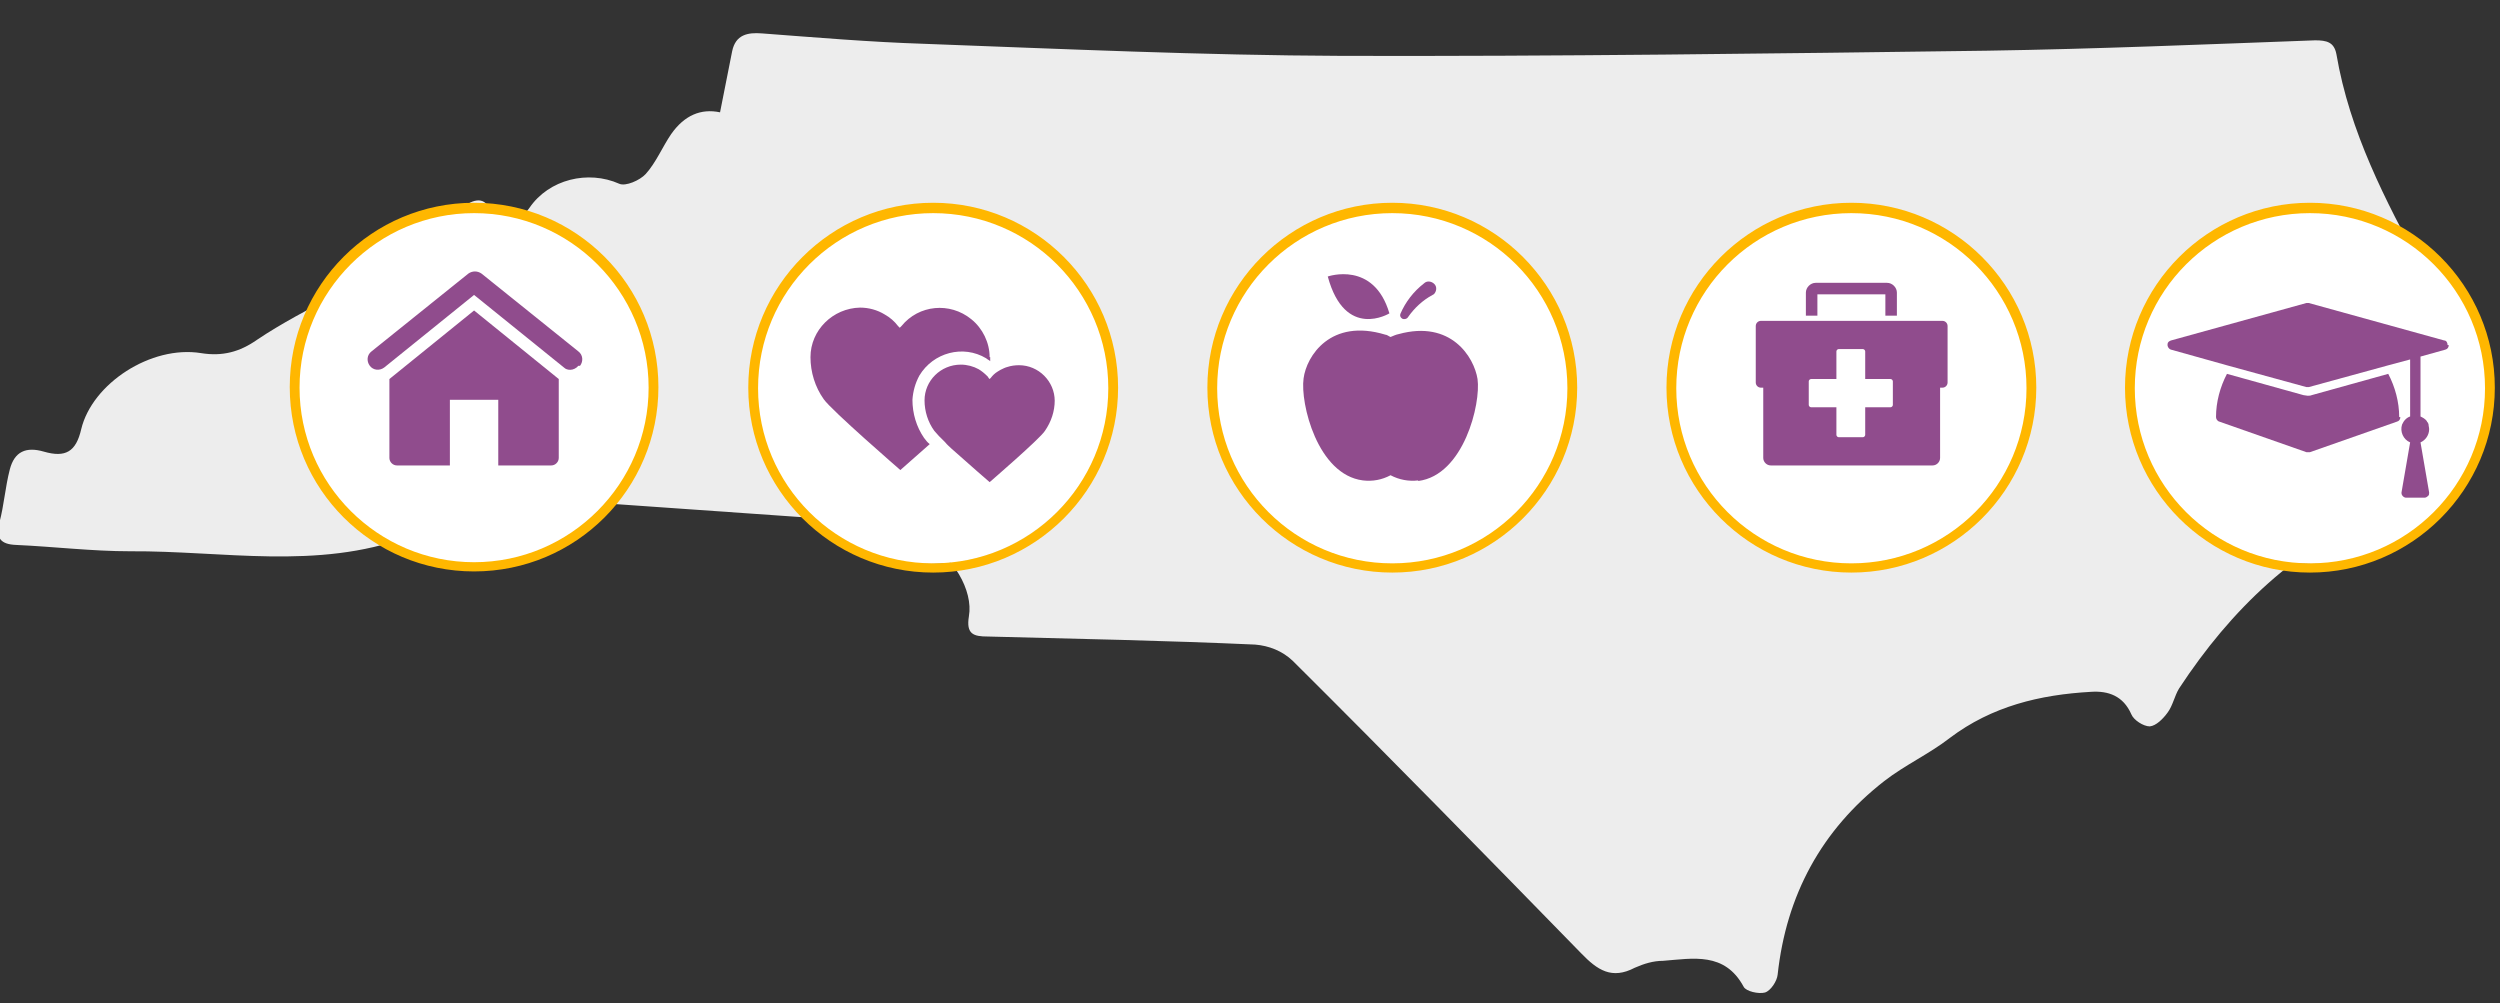 <?xml version="1.0" encoding="UTF-8"?>
<svg xmlns="http://www.w3.org/2000/svg" xmlns:xlink="http://www.w3.org/1999/xlink" version="1.1" viewBox="0 0 434 174.2">
  <rect x="0" y="0" width="434" height="174.2" fill="#333333" stroke="none"/>
  <defs>
    <style>
      .cls-1 {
        fill: none;
      }

      .cls-2 {
        clip-path: url(#clippath-1);
      }

      .cls-3 {
        clip-path: url(#clippath-3);
      }

      .cls-4 {
        clip-path: url(#clippath-4);
      }

      .cls-5 {
        clip-path: url(#clippath-2);
      }

      .cls-6 {
        fill: #fff;
      }

      .cls-7 {
        fill: #ffb700;
      }

      .cls-8 {
        fill: #904c8d;
      }

      .cls-9 {
        fill: #ededed;
      }

      .cls-10 {
        clip-path: url(#clippath);
      }
    </style>
    <clipPath id="clippath">
      <rect class="cls-1" x="209.5" y="35.2" width="64.3" height="64.3"/>
    </clipPath>
    <clipPath id="clippath-1">
      <rect class="cls-1" x="289.2" y="35.2" width="64.3" height="64.3"/>
    </clipPath>
    <clipPath id="clippath-2">
      <rect class="cls-1" x="129.8" y="35.2" width="64.3" height="64.3"/>
    </clipPath>
    <clipPath id="clippath-3">
      <rect class="cls-1" x="50.2" y="35.2" width="64.1" height="64.1"/>
    </clipPath>
    <clipPath id="clippath-4">
      <rect class="cls-1" x="368.9" y="35.2" width="64.3" height="64.3"/>
    </clipPath>
  </defs>
  <!-- Generator: Adobe Illustrator 28.7.3, SVG Export Plug-In . SVG Version: 1.2.0 Build 164)  -->
  <g>
    <g id="Layer_1">
      <path id="Path_2853" class="cls-9" d="M160.9,94.2c-.6.7-1,1.4-1.6,1.7-.8.5-1.7.7-2.6.6-.3,0-.8-1.5-.7-2.1.9-3.4-1.5-3.5-3.7-3.7-15.2-1.1-30.4-2.1-45.6-3.2-4.7-.3-9.6-1.1-14.2-.5-4.7.7-9.2,2.9-13.9,4.3-2.6.8-5.3,1-7.8,1.9-15.8,5.8-32.1,2.4-48.2,2.5-6.6,0-13.2-.8-19.8-1.1-2.7-.1-3.6-1.2-2.9-3.9.8-3,1-6.1,1.8-9.2.8-3.1,2.8-4,5.9-3.1,3.8,1.1,5.6,0,6.5-3.9,1.9-7.9,12.1-14.6,20.8-13.2,3.7.6,6.7-.2,9.7-2.3,4.3-2.9,9-5.3,13.6-7.8,1.4-.7,2.9-1.1,4.4-1.2,3.7-.2,5.9-1.9,6.1-5.8.1-2.7,1-3.8,3.8-3.2.8.1,1.6,0,2.2-.5,2.2-1.7,4.1-3.7,6.5-5.1,2.3-1.4,4-.3,3.8,2.4-.2,2.9,1.2,3.2,3.2,2,1.5-1,2.7-2.3,3.7-3.7,3.4-5,10.2-6.6,15.6-4.2,1.1.5,3.6-.6,4.6-1.7,1.8-2,2.9-4.7,4.4-6.9,2.3-3.3,5.2-4.5,8.5-3.8.7-3.5,1.4-7.1,2.1-10.6.6-2.9,2.7-3.3,5.2-3.1,9.3.7,18.7,1.5,28,1.8,24.2.9,48.4,2,72.7,2.1,37.3.1,74.7-.4,112-.9,19-.3,37.9-1.1,56.9-1.8,2,0,3.3.3,3.7,2.4,2.3,13.5,8.5,25.4,14.9,37.2,4.6,8.5,6.4,17.2,4.6,26.7-.6,3.3-.9,6.7-1.4,10-.6,3.9-1.9,4.7-5.8,4.4-1.3,0-2.6.2-3.8.8-15.4,6.3-26.8,17.3-35.8,31-.8,1.3-1.1,3-2,4.2-.8,1.1-2,2.3-3.1,2.4-1.1,0-2.8-1.1-3.2-2.1-1.4-3.2-4-4.1-7-3.9-8.9.5-17.2,2.5-24.5,8-3.6,2.8-7.8,4.7-11.4,7.5-10.9,8.5-17,19.8-18.5,33.6-.1,1.1-1.2,2.8-2.2,3.1-1.1.3-3.3-.2-3.7-1-3.3-6.1-8.8-4.9-14-4.5-1.7,0-3.3.5-4.9,1.2-4,2.1-6.5.4-9.3-2.5-16.6-17-33.2-34-50.1-50.8-1.8-1.7-4.1-2.6-6.5-2.8-15.5-.7-30.9-1-46.4-1.4-2.5,0-3.8-.4-3.3-3.5.8-4.5-2.8-10.6-7.7-13Z"/>
      <g id="Group_5467">
        <ellipse id="Ellipse_1466" class="cls-6" cx="241.9" cy="67.1" rx="31.1" ry="30.8"/>
        <g id="Group_5427">
          <g class="cls-10">
            <g id="Group_5426">
              <path id="Path_2754" class="cls-7" d="M241.7,35.2c-17.7,0-32.1,14.4-32.1,32.1,0,17.7,14.4,32.1,32.1,32.1,17.7,0,32.1-14.4,32.1-32.1,0-17.7-14.4-32.1-32.1-32.1M241.7,97.8c-16.8,0-30.4-13.6-30.4-30.4,0-16.8,13.6-30.4,30.4-30.4,16.8,0,30.4,13.6,30.4,30.4,0,16.8-13.6,30.4-30.4,30.4"/>
              <path id="Path_2755" class="cls-8" d="M246.2,83.4c-1.6.2-3.3-.1-4.8-.9-1.5.8-3.1,1.1-4.8.9-7.9-1-10.9-13.4-10.3-17.7.5-3.9,4.7-10.5,14.2-7.6.3,0,.6.3.9.4.5-.2.9-.4,1.4-.5,9.1-2.5,13.1,4,13.7,7.8.6,4.3-2.4,16.7-10.3,17.7"/>
              <path id="Path_2756" class="cls-8" d="M248.7,51.2c-1.7.9-3.2,2.3-4.3,3.9-.2.3-.7.4-1,.2-.3-.2-.4-.5-.3-.8.9-2.1,2.3-3.9,4.1-5.3.5-.5,1.3-.4,1.8.1.5.5.4,1.3-.1,1.8,0,0-.1,0-.2.1"/>
              <path id="Path_2757" class="cls-8" d="M241.2,54.4s-7.7,4.7-10.7-6.4c0,0,8-2.8,10.7,6.4"/>
            </g>
          </g>
        </g>
        <ellipse id="Ellipse_1465" class="cls-6" cx="161.5" cy="67.1" rx="31.1" ry="30.8"/>
        <ellipse id="Ellipse_1467" class="cls-6" cx="321" cy="67.1" rx="31.1" ry="30.8"/>
        <g id="Group_5431">
          <g class="cls-2">
            <g id="Group_5430">
              <path id="Path_2761" class="cls-8" d="M337.1,55.7h-31.4c-.5,0-.9.4-.9.9,0,0,0,0,0,0v9.8c0,.5.4.9.9.9h.4v12.2c0,.7.6,1.3,1.3,1.3h28.1c.7,0,1.3-.6,1.3-1.3v-12.2h.4c.5,0,.9-.4.9-.9v-9.8c0-.5-.4-.9-.9-.9,0,0,0,0,0,0M328.6,70.3c0,.2-.2.4-.4.4,0,0,0,0,0,0h-4.4v4.8c0,.2-.2.4-.4.4,0,0,0,0,0,0h-4.2c-.2,0-.4-.2-.4-.4,0,0,0,0,0,0v-4.8h-4.4c-.2,0-.4-.2-.4-.4,0,0,0,0,0,0v-4.1c0-.2.2-.4.4-.4h4.4v-4.8c0-.2.2-.4.4-.4h4.2c.2,0,.4.2.4.4h0v4.8h4.4c.2,0,.4.2.4.4v4.1Z"/>
              <path id="Path_2762" class="cls-8" d="M329.3,50.8v4h-2v-3.7h-11.8v3.7h-2v-4c0-.9.8-1.7,1.7-1.7,0,0,0,0,0,0h12.4c.9,0,1.7.8,1.7,1.7"/>
              <path id="Path_2763" class="cls-7" d="M321.4,35.2c-17.7,0-32.1,14.4-32.1,32.1,0,17.7,14.4,32.1,32.1,32.1,17.7,0,32.1-14.4,32.1-32.1,0-17.7-14.4-32.1-32.1-32.1M321.4,97.8c-16.8,0-30.4-13.6-30.4-30.4s13.6-30.4,30.4-30.4,30.4,13.6,30.4,30.4h0c0,16.8-13.6,30.4-30.4,30.4"/>
            </g>
          </g>
        </g>
        <g id="Group_5433">
          <g class="cls-5">
            <g id="Group_5432">
              <path id="Path_2764" class="cls-7" d="M162,35.2c-17.7,0-32.1,14.4-32.1,32.1,0,17.7,14.4,32.1,32.1,32.1,17.7,0,32.1-14.4,32.1-32.1,0-17.7-14.4-32.1-32.1-32.1M162,97.8c-16.8,0-30.4-13.6-30.4-30.4,0-16.8,13.6-30.4,30.4-30.4,16.8,0,30.4,13.6,30.4,30.4,0,16.8-13.6,30.4-30.4,30.4"/>
              <path id="Path_2765" class="cls-8" d="M171.9,62c0,.2,0,.4,0,.7-.2-.2-.5-.3-.7-.5-4-2.4-9.2-1-11.6,3-.7,1.3-1.1,2.7-1.2,4.2,0,2.4.7,4.7,2,6.6.3.4.6.8,1,1.1-2.7,2.4-5.1,4.5-5.1,4.5,0,0-12-10.4-13.3-12.3-1.5-2.1-2.3-4.7-2.3-7.3,0-4.7,3.9-8.5,8.6-8.6,1.5,0,3,.4,4.3,1.2.9.5,1.7,1.2,2.3,2l.3.3.3-.3c3-3.7,8.4-4.2,12.1-1.2,2,1.6,3.2,4.1,3.2,6.6"/>
              <path id="Path_2766" class="cls-8" d="M183.1,69.5c0,1.9-.6,3.7-1.7,5.3-.9,1.4-9.6,8.9-9.6,8.9,0,0-3.7-3.2-6.6-5.8-.4-.4-.8-.7-1.1-1.1-.4-.4-.8-.8-1.1-1.1-.3-.3-.5-.6-.8-.9-1.1-1.5-1.7-3.4-1.7-5.3,0-3.4,2.8-6.2,6.3-6.2,1.1,0,2.2.3,3.1.8.5.3,1,.7,1.5,1.2,0,0,.2.2.2.3l.2.2.2-.2c.3-.4.7-.8,1.2-1.1.2-.1.3-.2.5-.3.4-.2.8-.4,1.2-.5.6-.2,1.3-.3,2-.3,3.4,0,6.2,2.8,6.2,6.2"/>
            </g>
          </g>
        </g>
        <ellipse id="Ellipse_1464" class="cls-6" cx="82.5" cy="67.1" rx="31.1" ry="30.8"/>
        <ellipse id="Ellipse_1468" class="cls-6" cx="401.3" cy="67.1" rx="31.1" ry="30.8"/>
        <g id="Group_5435">
          <g class="cls-3">
            <g id="Group_5434">
              <path id="Path_2767" class="cls-7" d="M82.3,35.2c-17.7,0-32,14.3-32,32,0,17.7,14.3,32,32,32,17.7,0,32-14.3,32-32,0-17.7-14.3-32-32-32M82.3,97.6c-16.7,0-30.3-13.6-30.3-30.3,0-16.7,13.6-30.3,30.3-30.3,16.7,0,30.3,13.6,30.3,30.3h0c0,16.7-13.6,30.3-30.3,30.3"/>
              <path id="Path_2768" class="cls-8" d="M100.4,63.5c-.3.4-.9.7-1.4.7-.4,0-.8-.1-1.1-.4l-15.6-12.6-15.6,12.6c-.8.6-1.9.5-2.5-.3-.6-.8-.5-1.9.3-2.5l16.8-13.5c.7-.5,1.6-.5,2.3,0l16.8,13.5c.8.6.9,1.7.3,2.5,0,0,0,0,0,0"/>
              <path id="Path_2769" class="cls-8" d="M97,65.8v13.7c0,.7-.6,1.3-1.3,1.3h-9.2v-11.4h-8.4v11.4h-9.2c-.7,0-1.3-.6-1.3-1.3h0v-13.7l14.7-11.9,14.7,11.9Z"/>
            </g>
          </g>
        </g>
        <g id="Group_5429">
          <g class="cls-4">
            <g id="Group_5428">
              <path id="Path_2758" class="cls-7" d="M401,35.2c-17.7,0-32.1,14.4-32.1,32.1,0,17.7,14.4,32.1,32.1,32.1,17.7,0,32.1-14.4,32.1-32.1,0-17.7-14.4-32.1-32.1-32.1M401,97.8c-16.8,0-30.4-13.6-30.4-30.4,0-16.8,13.6-30.4,30.4-30.4,16.8,0,30.4,13.6,30.4,30.4,0,16.8-13.6,30.4-30.4,30.4"/>
              <path id="Path_2759" class="cls-8" d="M416.7,72.4c0,.4-.2.7-.6.8l-15.1,5.3c0,0-.2,0-.3,0-.1,0-.2,0-.3,0l-15.1-5.3c-.4-.1-.6-.5-.6-.8,0-2.6.7-5.2,1.9-7.5l13.3,3.7c.2,0,.5.1.7.1.2,0,.5,0,.7-.1l13.3-3.7c1.2,2.3,1.9,4.9,1.9,7.5"/>
              <path id="Path_2760" class="cls-8" d="M425.1,59.9c0,.4-.2.7-.6.8l-4.3,1.2v10.4c.4.2.8.4,1.1.8h0c0,.1.1.2.2.3,0,0,0,0,0,0,0,.1.1.2.1.3,0,0,0,0,0,0,0,.3.1.5.1.8,0,1-.6,1.9-1.5,2.3l1.5,8.7c0,.2,0,.5-.2.6-.2.2-.4.3-.6.3h-3.2c-.4,0-.8-.4-.8-.8,0,0,0,0,0-.1l1.5-8.7c-1.2-.5-1.8-1.9-1.4-3.1.3-.7.8-1.2,1.4-1.4v-9.9l-4.1,1.1-13.5,3.7c0,0-.1,0-.2,0,0,0-.1,0-.2,0l-13.5-3.7-10-2.8c-.4-.1-.7-.6-.6-1,0-.3.3-.5.6-.6l23.5-6.5c0,0,.1,0,.2,0,0,0,.1,0,.2,0l23.5,6.5c.4,0,.6.4.6.8"/>
            </g>
          </g>
        </g>
      </g>
    </g>
  </g>
</svg>